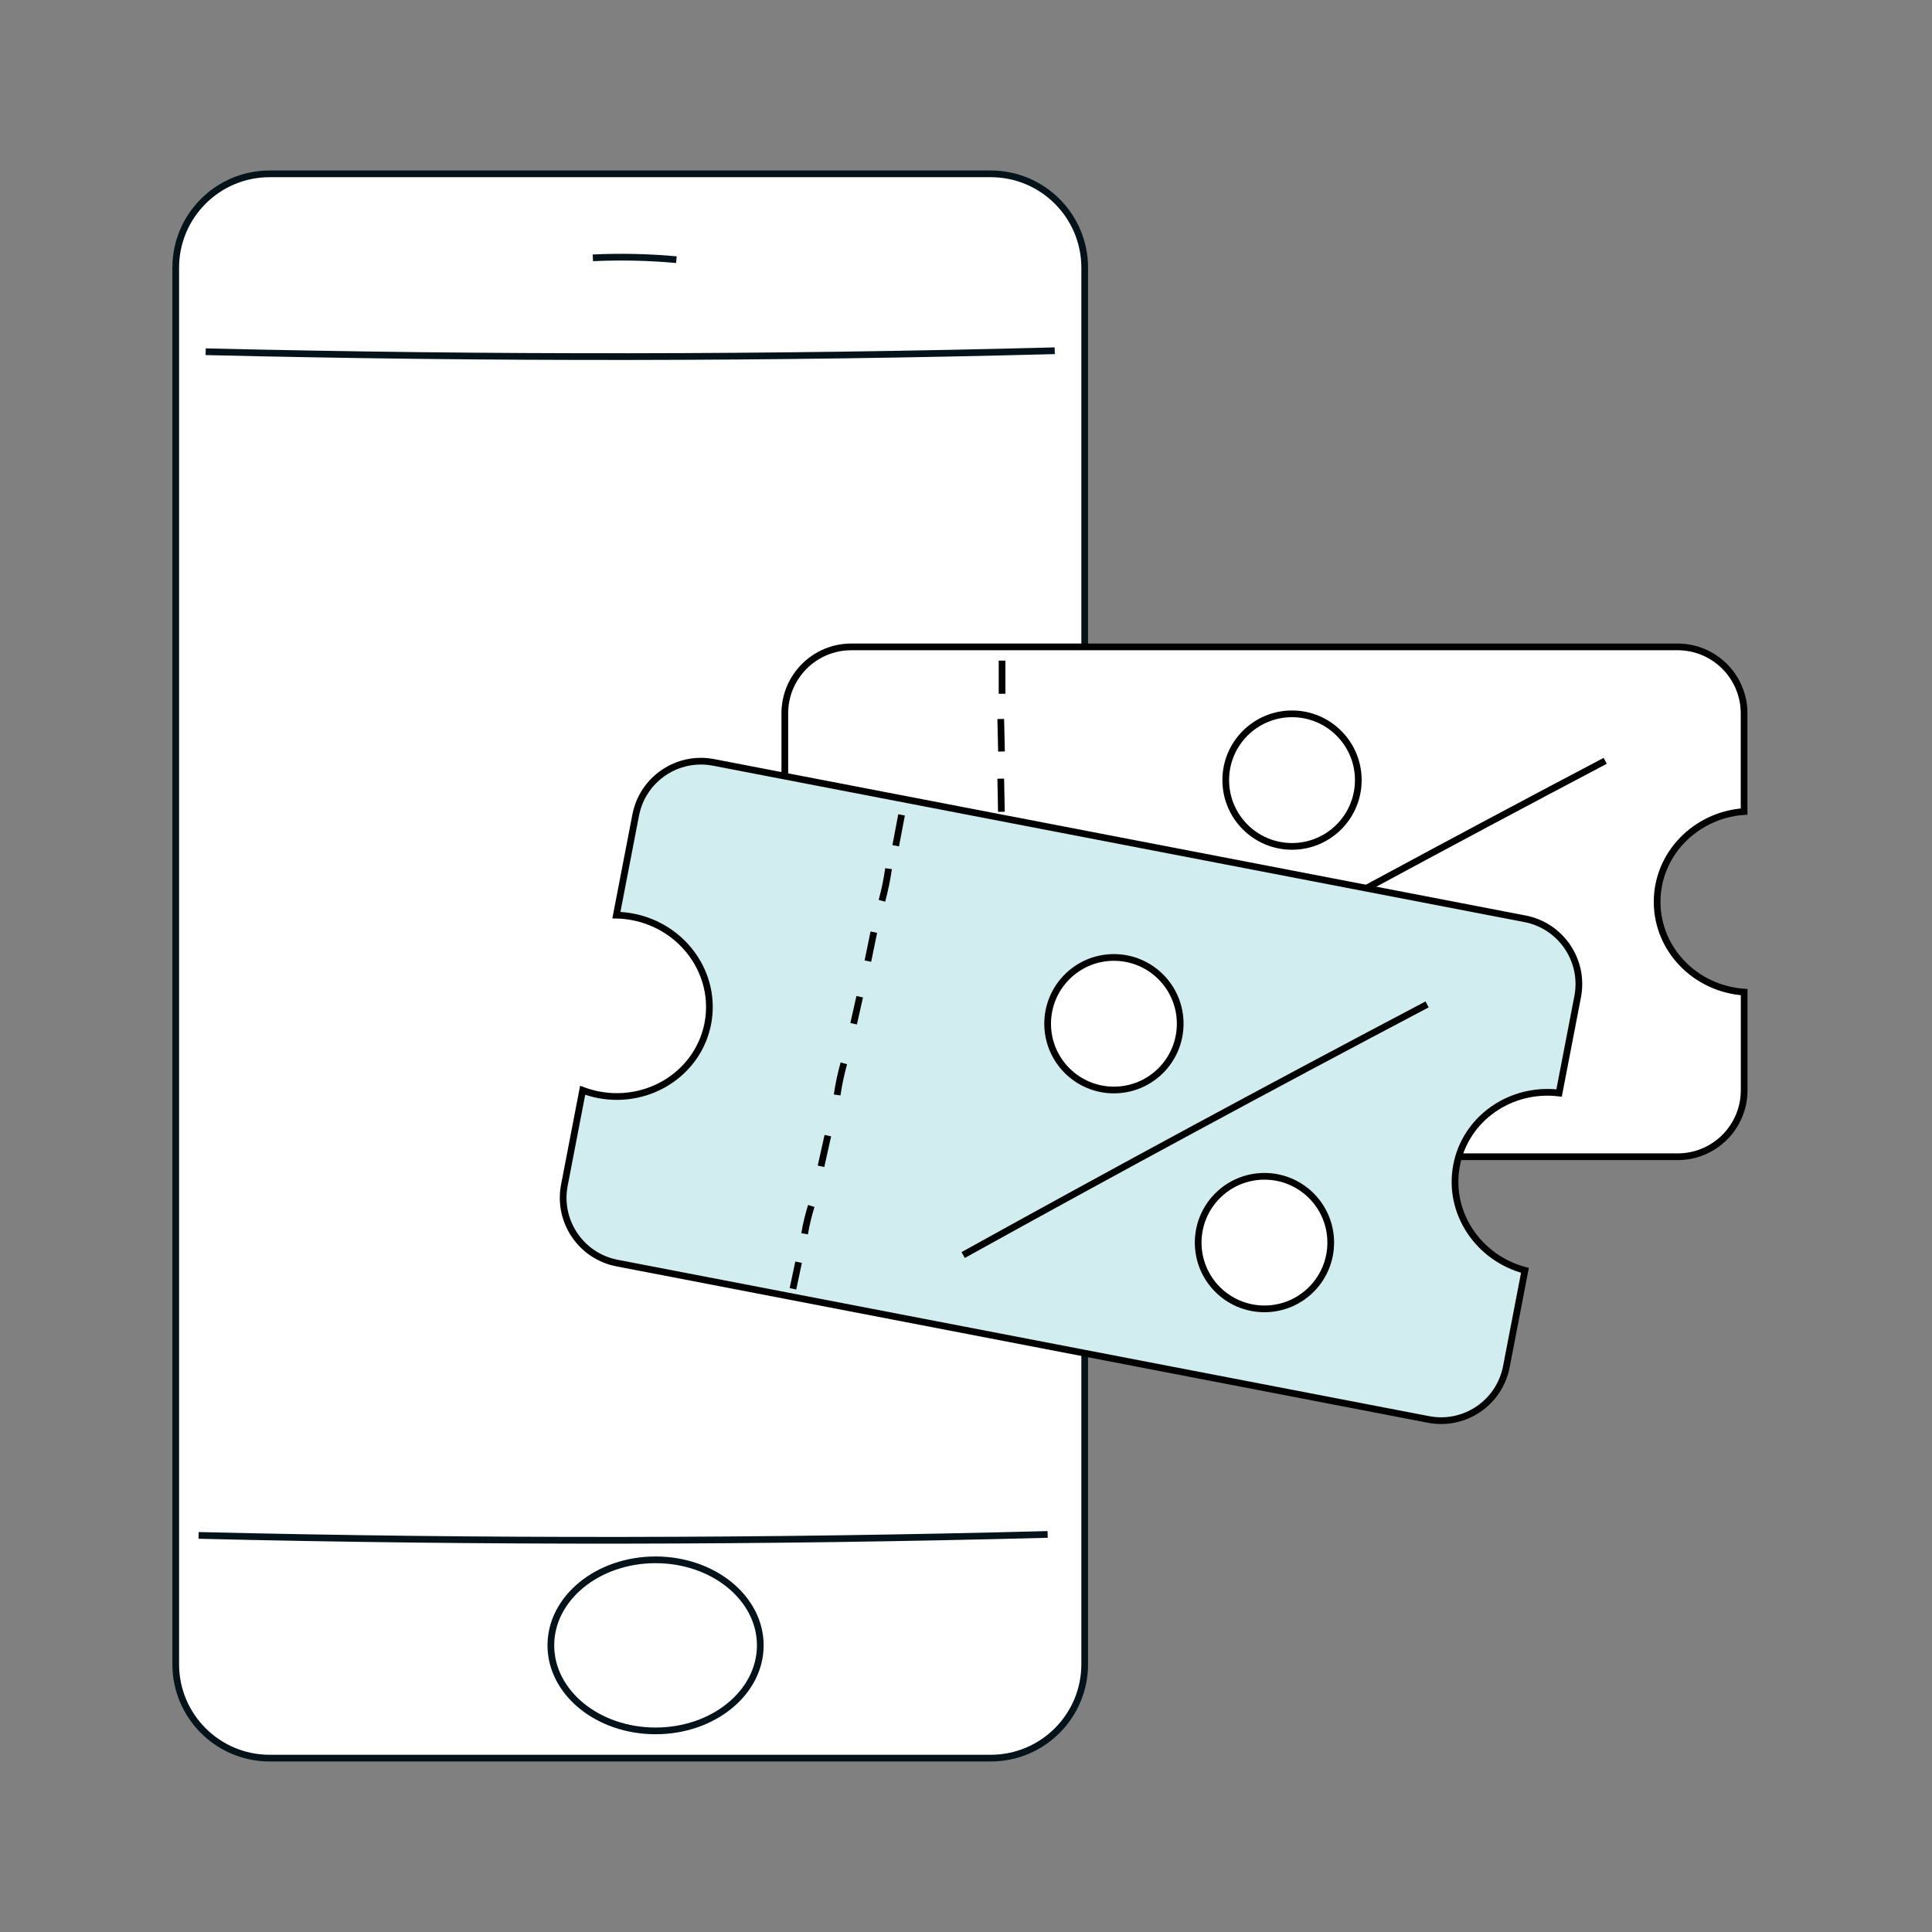 <?xml version="1.0" encoding="UTF-8"?> <svg xmlns="http://www.w3.org/2000/svg" xmlns:xlink="http://www.w3.org/1999/xlink" version="1.1" x="0px" y="0px" viewBox="0 0 576 576" style="enable-background:new 0 0 576 576;" xml:space="preserve"><rect x="0" y="0" width="576" height="576" fill="#808080" stroke="none"/> <style type="text/css"> .st0{fill:#FFFFFF;stroke:#04131A;stroke-width:2;stroke-miterlimit:10;} .st1{fill:none;stroke:#04131A;stroke-width:2;stroke-miterlimit:10;} .st2{fill:#FFFFFF;stroke:#000000;stroke-width:2;stroke-miterlimit:10;} .st3{fill:#D1EDEF;stroke:#000000;stroke-width:2;stroke-miterlimit:10;} </style> <g id="Ebene_3"> </g> <g id="Ebene_2"> <path class="st0" d="M80.39,51.83h215c15.46,0,28,12.54,28,28v416.33c0,15.46-12.54,28-28,28h-215c-15.46,0-28-12.54-28-28V79.83 C52.39,64.37,64.92,51.83,80.39,51.83z"></path> <path class="st1" d="M176.75,76.87c8.3-0.39,16.63-0.21,24.91,0.55"></path> <ellipse class="st1" cx="195.45" cy="490.54" rx="31.22" ry="25.5"></ellipse> <path class="st1" d="M59.21,457.76c84.36,2.04,168.77,1.94,253.13-0.29"></path> <path class="st1" d="M61.32,104.86c84.36,2.04,168.77,1.94,253.13-0.29"></path> </g> <g id="Ebene_5"> <g> <g> <path class="st2" d="M494.05,269.01c-0.07-14.28,11.37-26.03,25.93-27.06v-29.26c0-10.95-8.88-19.83-19.83-19.83H253.81 c-10.95,0-19.83,8.88-19.83,19.83v30.37c1.54-0.26,3.12-0.41,4.74-0.42c15.46-0.08,28.06,11.95,28.14,26.86 s-12.4,27.06-27.86,27.14c-1.71,0.01-3.38-0.14-5.01-0.41v28.81c0,10.95,8.88,19.83,19.83,19.83h246.35 c10.95,0,19.83-8.88,19.83-19.83v-29.25C505.55,294.78,494.13,283.21,494.05,269.01z"></path> </g> </g> <path class="st2" d="M340.26,301.55c45.84-25.4,91.94-50.3,138.31-74.72"></path> <circle class="st2" cx="385.2" cy="232.58" r="19.76"></circle> <circle class="st2" cx="430.09" cy="297.83" r="19.76"></circle> <g> <g> <path class="st3" d="M434.24,347.53c2.63-14.04,16.09-23.41,30.58-21.66l5.54-28.73c2.07-10.75-4.96-21.15-15.72-23.22 l-241.9-46.62c-10.75-2.07-21.15,4.96-23.22,15.72l-5.75,29.82c1.56,0.03,3.14,0.19,4.73,0.49c15.2,2.85,25.29,17.04,22.55,31.7 c-2.75,14.66-17.3,24.23-32.5,21.38c-1.68-0.32-3.3-0.78-4.84-1.35l-5.45,28.29c-2.07,10.75,4.96,21.15,15.72,23.22l241.9,46.62 c10.75,2.07,21.15-4.96,23.22-15.72l5.54-28.73C440.65,375.01,431.62,361.48,434.24,347.53z"></path> </g> </g> <path class="st2" d="M298.75,196.96c0,3.29,0,6.59,0,9.88"></path> <path class="st2" d="M298.36,214.36c0.07,3.23,0.15,6.46,0.22,9.69"></path> <path class="st2" d="M298.36,232.15c0.07,3.29,0.13,6.59,0.2,9.88"></path> <path class="st2" d="M268.79,242.95c-0.58,3.07-1.16,6.13-1.75,9.2"></path> <path class="st2" d="M264.91,258.98c-0.46,3.23-1.12,6.43-1.98,9.58"></path> <path class="st2" d="M260.52,277.91c-0.59,2.88-1.18,5.75-1.77,8.63"></path> <path class="st2" d="M256.31,297.16c-0.6,2.68-1.21,5.36-1.81,8.05"></path> <path class="st2" d="M251.58,317.02c-0.86,3.1-1.53,6.25-2,9.43"></path> <path class="st2" d="M246.81,338.58c-0.68,3.05-1.36,6.09-2.04,9.14"></path> <path class="st2" d="M241.87,359.54c-0.84,2.72-1.51,5.49-1.99,8.29"></path> <path class="st2" d="M238.09,376.31c-0.56,2.64-1.12,5.29-1.68,7.93"></path> <path class="st2" d="M287.16,374.17c45.84-25.4,91.94-50.3,138.31-74.72"></path> <circle class="st2" cx="332.1" cy="305.21" r="19.76"></circle> <circle class="st2" cx="376.98" cy="370.46" r="19.76"></circle> </g> </svg> 